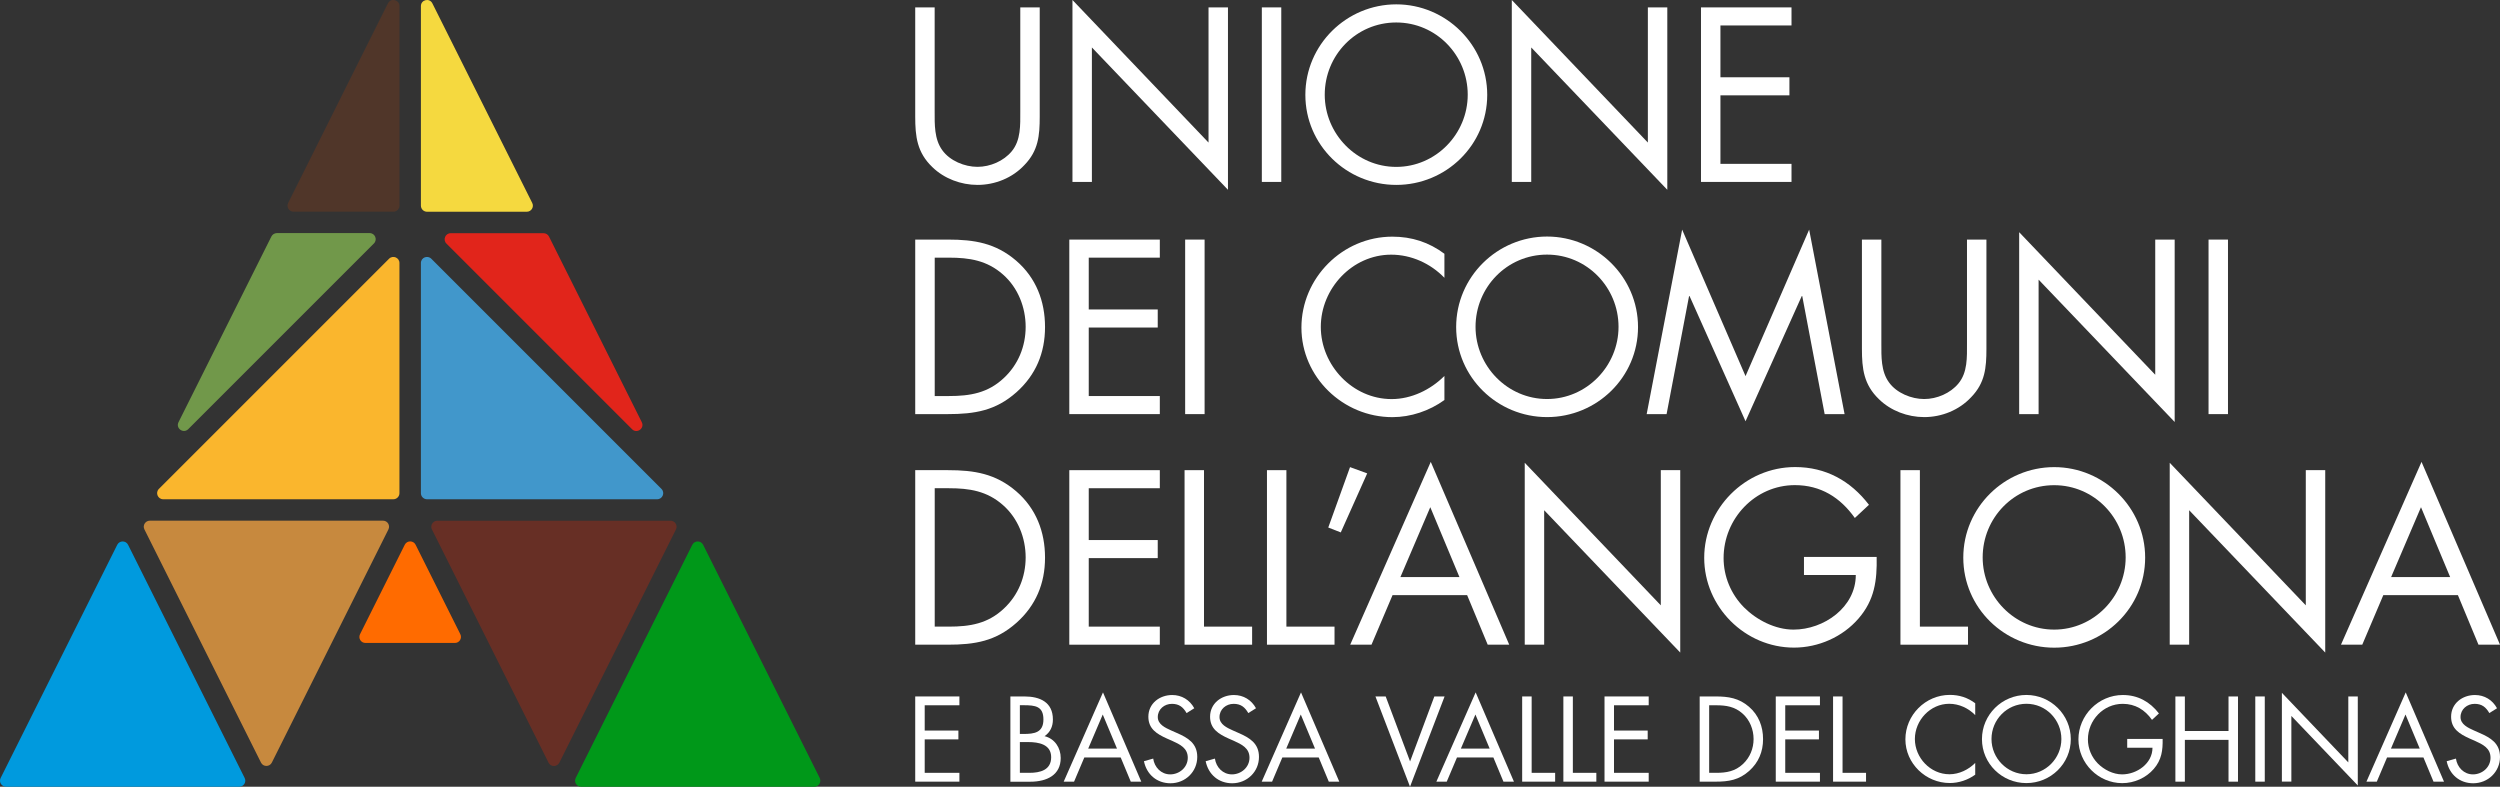 <?xml version="1.0" encoding="UTF-8"?><svg id="Livello_2" xmlns="http://www.w3.org/2000/svg" viewBox="0 0 419.27 131.94"><rect x="0" y="0" width="419.27" height="131.94" fill="#333333" stroke="none"/><defs><style>.cls-1{fill:#fff;}.cls-2{fill:#4197cb;}.cls-3{fill:#f5d93f;}.cls-4{fill:#ff6b00;}.cls-5{fill:#009819;}.cls-6{fill:#c7893e;}.cls-7{fill:#672f25;}.cls-8{fill:#71984a;}.cls-9{fill:#009ade;}.cls-10{fill:#fab62d;}.cls-11{fill:#503629;}.cls-12{fill:#e1251b;}</style></defs><g id="Livello_1-2"><path class="cls-1" d="m156.75,18.67c0,2.17-.08,4.66,1.28,6.52,1.28,1.79,3.76,2.79,5.9,2.79s4.39-.97,5.74-2.6c1.55-1.86,1.44-4.42,1.44-6.71V1.24h3.26v18.32c0,3.18-.23,5.71-2.56,8.11-2.02,2.17-4.93,3.34-7.88,3.34-2.76,0-5.59-1.05-7.57-2.99-2.56-2.45-2.87-5.12-2.87-8.46V1.24h3.26v17.43h0Z"/><path class="cls-1" d="m179.86,0l22.82,23.91V1.24h3.26v30.59l-22.82-23.87v22.55h-3.26V0Z"/><path class="cls-1" d="m214.88,30.51h-3.26V1.24h3.26v29.27Z"/><path class="cls-1" d="m249.42,15.91c0,8.42-6.91,15.1-15.25,15.1s-15.25-6.68-15.25-15.1,6.91-15.18,15.25-15.18,15.25,6.8,15.25,15.18Zm-27.25-.03c0,6.6,5.36,12.11,11.99,12.11s11.99-5.51,11.99-12.11-5.28-12.11-11.99-12.11c-6.71,0-11.99,5.47-11.99,12.11Z"/><path class="cls-1" d="m253.54,0l22.82,23.91V1.24h3.26v30.59l-22.82-23.87v22.55h-3.26V0Z"/><path class="cls-1" d="m285.27,1.24h15.18v3.03h-11.92v8.69h11.57v3.03h-11.57v11.49h11.92v3.03h-15.18V1.24Z"/><path class="cls-1" d="m153.49,40.18h5.51c4.39,0,7.96.58,11.41,3.53,3.34,2.87,4.85,6.79,4.85,11.14s-1.55,8.03-4.77,10.91c-3.49,3.11-6.99,3.69-11.57,3.69h-5.43v-29.27h0Zm5.63,26.24c3.57,0,6.56-.5,9.24-3.03,2.41-2.25,3.65-5.32,3.65-8.58s-1.28-6.56-3.8-8.77c-2.68-2.37-5.63-2.83-9.08-2.83h-2.37v23.21h2.36Z"/><path class="cls-1" d="m179.33,40.18h15.18v3.03h-11.92v8.69h11.57v3.03h-11.57v11.49h11.92v3.03h-15.18v-29.27h0Z"/><path class="cls-1" d="m202.02,69.45h-3.26v-29.27h3.26v29.27Z"/><path class="cls-1" d="m242.24,46.59c-2.33-2.41-5.55-3.88-8.93-3.88-6.52,0-11.8,5.67-11.8,12.11s5.32,12.11,11.88,12.11c3.3,0,6.52-1.55,8.85-3.88v4.04c-2.52,1.82-5.63,2.87-8.73,2.87-8.27,0-15.25-6.71-15.25-15.02s6.87-15.25,15.25-15.25c3.26,0,6.13.93,8.73,2.87v4.03Z"/><path class="cls-1" d="m274.71,54.85c0,8.42-6.91,15.1-15.25,15.1s-15.25-6.68-15.25-15.1,6.91-15.18,15.25-15.18c8.34.01,15.25,6.8,15.25,15.18Zm-27.25-.04c0,6.6,5.36,12.11,11.99,12.11s11.99-5.51,11.99-12.11-5.28-12.11-11.99-12.11c-6.71,0-11.99,5.48-11.99,12.11Z"/><path class="cls-1" d="m282.11,38.51l10.63,24.57,10.67-24.57,5.94,30.94h-3.34l-3.76-19.8h-.08l-9.43,21-9.39-21h-.08l-3.77,19.8h-3.34l5.95-30.94Z"/><path class="cls-1" d="m315.52,57.61c0,2.17-.08,4.66,1.28,6.52,1.28,1.79,3.76,2.79,5.9,2.79s4.39-.97,5.74-2.6c1.55-1.86,1.44-4.42,1.44-6.71v-17.43h3.26v18.32c0,3.18-.23,5.71-2.56,8.11-2.02,2.17-4.93,3.34-7.88,3.34-2.76,0-5.59-1.05-7.57-2.99-2.56-2.45-2.87-5.12-2.87-8.46v-18.32h3.26v17.43Z"/><path class="cls-1" d="m338.63,38.94l22.82,23.91v-22.67h3.26v30.59l-22.82-23.87v22.55h-3.26v-30.51Z"/><path class="cls-1" d="m373.65,69.45h-3.26v-29.27h3.26v29.27Z"/><path class="cls-1" d="m153.49,78.85h5.51c4.39,0,7.96.58,11.41,3.53,3.34,2.87,4.85,6.79,4.85,11.14s-1.55,8.03-4.77,10.91c-3.49,3.11-6.99,3.69-11.57,3.69h-5.43v-29.27h0Zm5.63,26.24c3.57,0,6.56-.5,9.24-3.03,2.41-2.25,3.65-5.32,3.65-8.58s-1.28-6.56-3.8-8.77c-2.68-2.37-5.63-2.83-9.08-2.83h-2.37v23.21s2.36,0,2.36,0Z"/><path class="cls-1" d="m179.33,78.85h15.18v3.03h-11.92v8.69h11.57v3.03h-11.57v11.49h11.92v3.03h-15.18v-29.27h0Z"/><path class="cls-1" d="m201.92,105.09h8.07v3.03h-11.33v-29.27h3.26v26.24h0Z"/><path class="cls-1" d="m215.74,105.09h8.07v3.03h-11.33v-29.27h3.26v26.24h0Z"/><path class="cls-1" d="m229.29,79.39l-4.43,9.9-2.1-.82,3.65-10.13,2.88,1.05Z"/><path class="cls-1" d="m233.54,99.81l-3.53,8.31h-3.57l13.51-30.66,13.16,30.66h-3.61l-3.45-8.31h-12.51Zm6.33-14.75l-5.01,11.72h9.9l-4.89-11.72Z"/><path class="cls-1" d="m255.71,77.61l22.82,23.91v-22.67h3.26v30.59l-22.82-23.87v22.55h-3.26v-30.51Z"/><path class="cls-1" d="m314.73,93.4c.08,3.96-.35,7.22-3.03,10.32-2.68,3.11-6.75,4.89-10.83,4.89-8.23,0-15.06-6.83-15.06-15.06s6.83-15.22,15.25-15.22c5.12,0,9.28,2.29,12.38,6.33l-2.37,2.21c-2.44-3.45-5.74-5.51-10.05-5.51-6.68,0-11.96,5.63-11.96,12.23,0,3.1,1.24,6.06,3.42,8.27,2.13,2.13,5.24,3.73,8.31,3.73,5.08,0,10.44-3.73,10.44-9.16h-8.69v-3.03h12.19Z"/><path class="cls-1" d="m321.98,105.09h8.07v3.03h-11.33v-29.27h3.26v26.24h0Z"/><path class="cls-1" d="m359.76,93.52c0,8.42-6.91,15.1-15.25,15.1s-15.25-6.68-15.25-15.1,6.91-15.18,15.25-15.18,15.25,6.8,15.25,15.18Zm-27.25-.04c0,6.6,5.36,12.11,11.99,12.11s11.99-5.51,11.99-12.11-5.28-12.11-11.99-12.11-11.99,5.47-11.99,12.11Z"/><path class="cls-1" d="m363.88,77.61l22.82,23.91v-22.67h3.26v30.59l-22.82-23.87v22.55h-3.26v-30.51Z"/><path class="cls-1" d="m399.7,99.81l-3.53,8.31h-3.57l13.51-30.66,13.16,30.66h-3.61l-3.45-8.31h-12.51Zm6.32-14.75l-5.01,11.72h9.9l-4.89-11.72Z"/><path class="cls-1" d="m153.49,116.8h7.41v1.48h-5.82v4.24h5.65v1.48h-5.65v5.61h5.82v1.48h-7.41v-14.29Z"/><path class="cls-1" d="m169.45,116.8h2.35c2.6,0,4.78.95,4.78,3.87,0,1.16-.44,2.14-1.4,2.79,1.71.42,2.71,1.95,2.71,3.66,0,2.84-2.29,3.98-5.12,3.98h-3.32v-14.3h0Zm1.59,6.29h.61c1.8,0,3.34-.21,3.34-2.43s-1.36-2.39-3.32-2.39h-.63v4.82h0Zm0,6.52h1.59c1.78,0,3.66-.44,3.66-2.62s-2.12-2.54-3.87-2.54h-1.38v5.16Z"/><path class="cls-1" d="m181.85,127.03l-1.72,4.06h-1.74l6.59-14.97,6.42,14.97h-1.76l-1.69-4.06h-6.1Zm3.09-7.2l-2.44,5.72h4.83l-2.39-5.72Z"/><path class="cls-1" d="m199,119.59c-.57-.99-1.25-1.55-2.46-1.55-1.27,0-2.37.91-2.37,2.22,0,1.23,1.27,1.8,2.24,2.24l.95.42c1.86.81,3.43,1.74,3.43,4.02,0,2.5-2.01,4.42-4.49,4.42-2.29,0-4-1.48-4.45-3.7l1.55-.44c.21,1.46,1.33,2.65,2.86,2.65s2.94-1.17,2.94-2.79-1.31-2.24-2.63-2.84l-.87-.38c-1.67-.76-3.11-1.61-3.11-3.66,0-2.22,1.88-3.64,4-3.64,1.59,0,2.94.82,3.7,2.22l-1.29.81Z"/><path class="cls-1" d="m209.35,119.59c-.57-.99-1.25-1.55-2.46-1.55-1.27,0-2.37.91-2.37,2.22,0,1.23,1.27,1.8,2.24,2.24l.95.42c1.86.81,3.43,1.74,3.43,4.02,0,2.5-2.01,4.42-4.49,4.42-2.29,0-4-1.48-4.45-3.7l1.55-.44c.21,1.46,1.33,2.65,2.86,2.65s2.94-1.17,2.94-2.79-1.31-2.24-2.63-2.84l-.87-.38c-1.67-.76-3.11-1.61-3.11-3.66,0-2.22,1.88-3.64,4-3.64,1.59,0,2.94.82,3.7,2.22l-1.29.81Z"/><path class="cls-1" d="m215.06,127.03l-1.72,4.06h-1.74l6.59-14.97,6.42,14.97h-1.76l-1.69-4.06h-6.1Zm3.09-7.2l-2.44,5.72h4.83l-2.39-5.72Z"/><path class="cls-1" d="m236.48,127.7l4.07-10.9h1.72l-5.8,15.14-5.8-15.14h1.72l4.09,10.9Z"/><path class="cls-1" d="m244.35,127.03l-1.72,4.06h-1.74l6.59-14.97,6.42,14.97h-1.76l-1.69-4.06h-6.1Zm3.09-7.2l-2.44,5.72h4.83l-2.39-5.72Z"/><path class="cls-1" d="m256.87,129.61h3.94v1.48h-5.53v-14.29h1.59v12.81Z"/><path class="cls-1" d="m263.78,129.61h3.94v1.48h-5.53v-14.29h1.59v12.81Z"/><path class="cls-1" d="m269.09,116.8h7.41v1.48h-5.82v4.24h5.65v1.48h-5.65v5.61h5.82v1.48h-7.41v-14.29Z"/><path class="cls-1" d="m285.05,116.8h2.69c2.14,0,3.89.28,5.57,1.72,1.63,1.4,2.37,3.32,2.37,5.44s-.76,3.92-2.33,5.33c-1.71,1.52-3.41,1.8-5.65,1.8h-2.65v-14.29h0Zm2.75,12.81c1.74,0,3.2-.25,4.51-1.48,1.17-1.1,1.78-2.6,1.78-4.19s-.63-3.2-1.86-4.28c-1.31-1.16-2.75-1.38-4.43-1.38h-1.16v11.33h1.16Z"/><path class="cls-1" d="m297.81,116.8h7.41v1.48h-5.82v4.24h5.65v1.48h-5.65v5.61h5.82v1.48h-7.41v-14.29Z"/><path class="cls-1" d="m309.01,129.61h3.94v1.48h-5.53v-14.29h1.59v12.81Z"/><path class="cls-1" d="m331.26,119.93c-1.14-1.17-2.71-1.9-4.36-1.9-3.18,0-5.76,2.77-5.76,5.91s2.6,5.91,5.8,5.91c1.61,0,3.18-.76,4.32-1.9v1.97c-1.23.89-2.75,1.4-4.26,1.4-4.04,0-7.45-3.28-7.45-7.33s3.35-7.45,7.45-7.45c1.59,0,2.99.45,4.26,1.4v1.99Z"/><path class="cls-1" d="m347.29,123.96c0,4.11-3.37,7.37-7.45,7.37s-7.45-3.26-7.45-7.37,3.37-7.41,7.45-7.41,7.45,3.32,7.45,7.41Zm-13.3-.02c0,3.22,2.62,5.91,5.86,5.91s5.86-2.69,5.86-5.91-2.58-5.91-5.86-5.91-5.86,2.67-5.86,5.91Z"/><path class="cls-1" d="m362.69,123.91c.04,1.93-.17,3.52-1.48,5.04-1.31,1.52-3.3,2.39-5.29,2.39-4.02,0-7.35-3.34-7.35-7.35s3.34-7.43,7.45-7.43c2.5,0,4.53,1.12,6.05,3.09l-1.16,1.08c-1.19-1.69-2.81-2.69-4.91-2.69-3.26,0-5.84,2.75-5.84,5.97,0,1.52.61,2.96,1.67,4.04,1.04,1.04,2.56,1.82,4.06,1.82,2.48,0,5.1-1.82,5.1-4.47h-4.24v-1.48h5.94Z"/><path class="cls-1" d="m373.74,122.6v-5.8h1.59v14.29h-1.59v-7.01h-7.32v7.01h-1.59v-14.29h1.59v5.8s7.32,0,7.32,0Z"/><path class="cls-1" d="m379.82,131.09h-1.59v-14.29h1.59v14.29Z"/><path class="cls-1" d="m382.69,116.19l11.14,11.67v-11.06h1.59v14.93l-11.14-11.66v11.01h-1.59v-14.89Z"/><path class="cls-1" d="m400.33,127.03l-1.72,4.06h-1.74l6.59-14.97,6.42,14.97h-1.76l-1.69-4.06h-6.1Zm3.09-7.2l-2.44,5.72h4.83l-2.39-5.72Z"/><path class="cls-1" d="m417.48,119.59c-.57-.99-1.25-1.55-2.46-1.55-1.27,0-2.37.91-2.37,2.22,0,1.23,1.27,1.8,2.24,2.24l.95.42c1.86.81,3.43,1.74,3.43,4.02,0,2.5-2.01,4.42-4.49,4.42-2.29,0-4-1.48-4.45-3.7l1.55-.44c.21,1.46,1.33,2.65,2.86,2.65s2.94-1.17,2.94-2.79-1.31-2.24-2.63-2.84l-.87-.38c-1.67-.76-3.11-1.61-3.11-3.66,0-2.22,1.88-3.64,4-3.64,1.59,0,2.94.82,3.7,2.22l-1.29.81Z"/><path class="cls-5" d="m137.47,130.47l-19.55-39.1c-.37-.75-1.44-.75-1.82,0l-19.55,39.1c-.34.68.15,1.47.91,1.47h39.1c.75,0,1.25-.79.91-1.47Z"/><path class="cls-4" d="m61.29,107.83h15c.76,0,1.25-.8.91-1.47l-7.5-15c-.37-.75-1.44-.75-1.82,0l-7.5,15c-.34.68.15,1.47.91,1.47Z"/><path class="cls-6" d="m24.22,88.79l19.55,39.1c.37.75,1.44.75,1.82,0l19.55-39.1c.34-.68-.15-1.47-.91-1.47H25.13c-.76,0-1.25.8-.91,1.47Z"/><path class="cls-11" d="m65.06.56l-16.73,33.47c-.34.68.15,1.47.91,1.47h16.74c.56,0,1.02-.46,1.02-1.02V1.02c-.01-1.07-1.46-1.42-1.94-.46Z"/><path class="cls-10" d="m65.25,43.39l-38.6,38.6c-.64.64-.19,1.74.72,1.74h38.6c.56,0,1.02-.46,1.02-1.02v-38.6c0-.91-1.1-1.36-1.74-.72Z"/><path class="cls-8" d="m45.51,39.67l-15.57,31.13c-.52,1.03.81,1.99,1.63,1.17l31.14-31.14c.64-.64.19-1.74-.72-1.74h-15.57c-.39.02-.74.23-.91.58Z"/><path class="cls-9" d="m1.02,131.94h39.1c.76,0,1.25-.8.91-1.47l-19.55-39.1c-.37-.75-1.44-.75-1.82,0L.11,130.47c-.34.68.15,1.47.91,1.47Z"/><path class="cls-2" d="m70.59,44.11v38.6c0,.56.46,1.02,1.02,1.02h38.6c.91,0,1.36-1.1.72-1.74l-38.6-38.6c-.65-.64-1.74-.19-1.74.72Z"/><path class="cls-12" d="m107.63,70.8l-15.56-31.13c-.17-.34-.52-.56-.91-.56h-15.57c-.91,0-1.36,1.1-.72,1.74l31.14,31.14c.81.8,2.14-.15,1.62-1.19Z"/><path class="cls-3" d="m70.59,1.02v33.47c0,.56.46,1.02,1.02,1.02h16.74c.76,0,1.25-.8.91-1.47L72.51.56c-.48-.96-1.92-.61-1.92.46Z"/><path class="cls-7" d="m93.81,127.9l19.55-39.1c.34-.68-.15-1.47-.91-1.47h-39.1c-.76,0-1.25.8-.91,1.47l19.55,39.1c.37.75,1.44.75,1.82,0Z"/></g></svg>